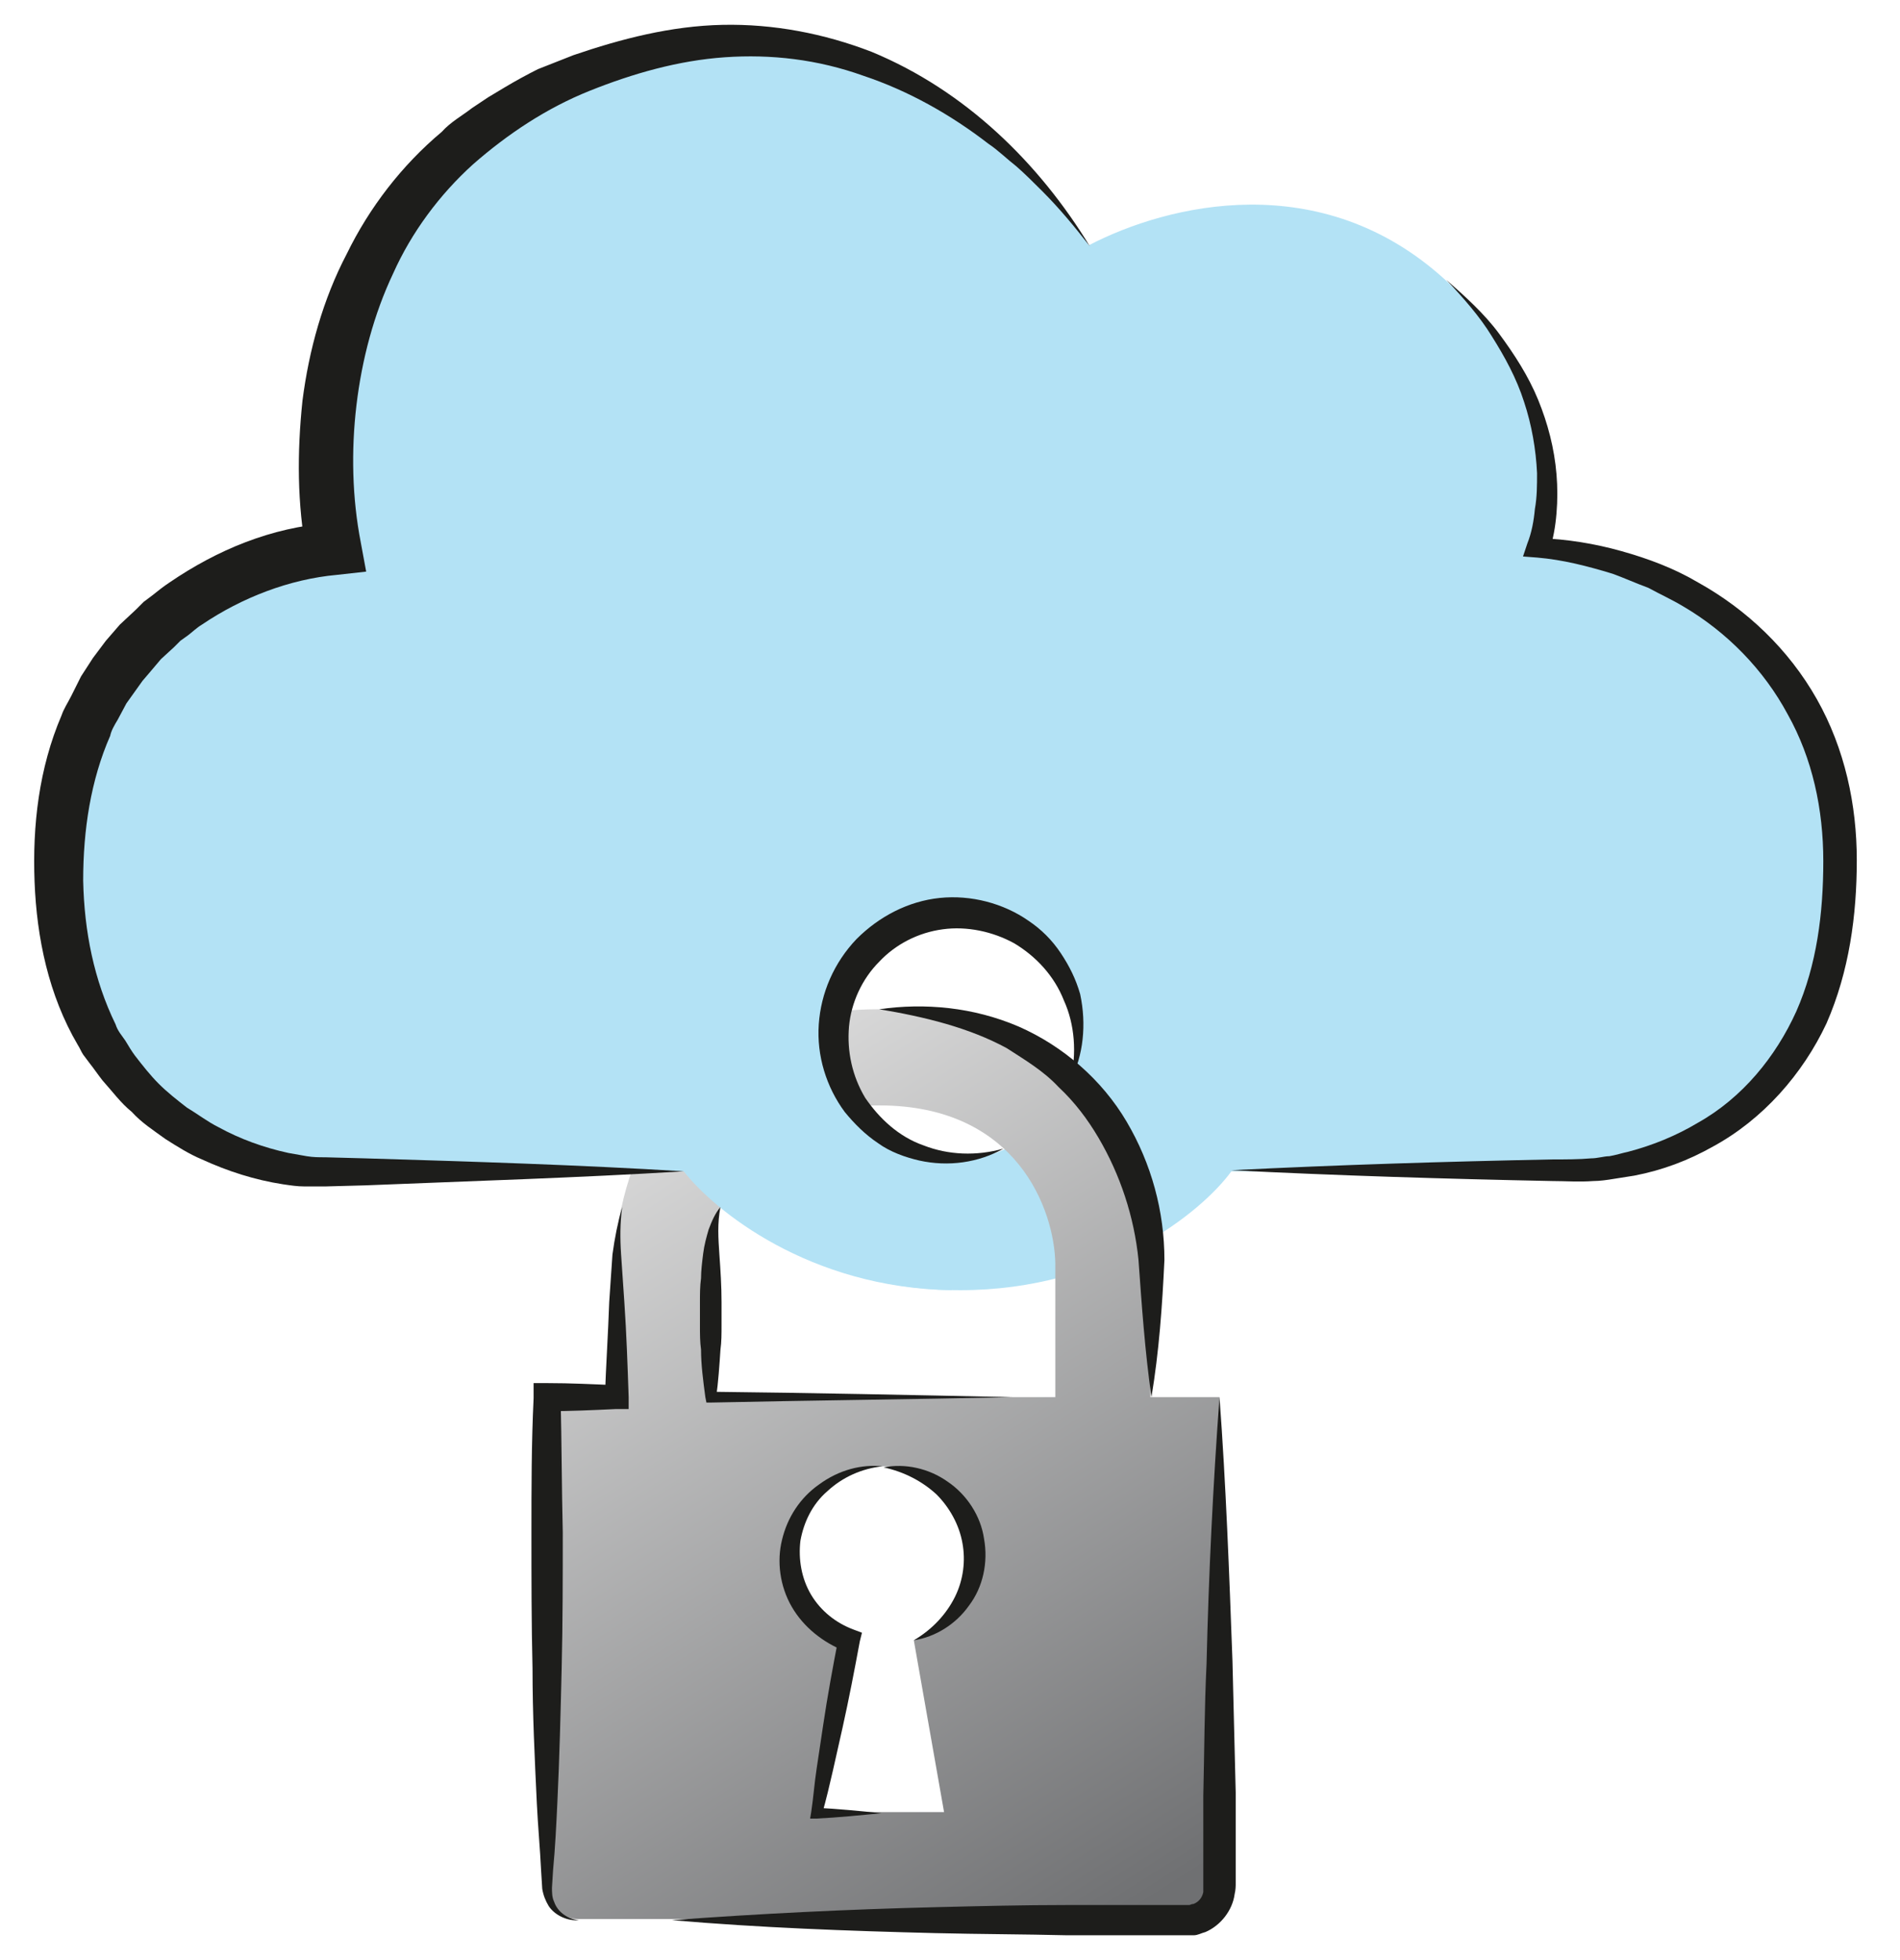 <svg xmlns="http://www.w3.org/2000/svg" xmlns:xlink="http://www.w3.org/1999/xlink" id="Layer_1" x="0px" y="0px" viewBox="0 0 175.9 181.4" style="enable-background:new 0 0 175.9 181.4;" xml:space="preserve">
<style type="text/css">
	.st0{fill:#F1F2F8;}
	.st1{fill:#DBDBDB;}
	.st2{fill:none;stroke:#000000;stroke-width:3;stroke-linecap:round;stroke-linejoin:round;}
	.st3{fill:#E52442;}
	.st4{fill:none;stroke:#FFFFFF;stroke-width:6;stroke-miterlimit:10;}
	.st5{fill:#1D1D1B;}
	.st6{fill-rule:evenodd;clip-rule:evenodd;fill:#B3E2F5;}
	.st7{fill-rule:evenodd;clip-rule:evenodd;fill:url(#SVGID_1_);}
	.st8{fill:none;stroke:#F1F2F8;stroke-width:6;stroke-linecap:round;stroke-linejoin:round;stroke-dasharray:12,18;}
	.st9{fill:#C9C9C9;}
	.st10{fill:#FAFEF6;}
	.st11{fill:url(#SVGID_00000043438737851461130790000005103372271400612749_);}
	.st12{fill:#F70A43;}
	.st13{fill:#CF0838;}
	.st14{fill:#A8072E;}
</style>
<g>
	<path class="st6" d="M63.3,108.4H29.5c-8-0.2-24.1-6.2-24.1-28.1c0-21.9,17-28.8,25.5-29.5c-2.2-11-0.6-35.3,23.7-44.4   c24.4-9.1,40,7.1,46.2,16.3c7.3-3.8,21.5-7.3,33,3.2c11.3,10.3,9.7,21.4,8.6,24.9c9.3,0.5,28,7,28,29.5c0,22.5-16.3,28.1-24.4,28.1   h-32c-2.7,3.7-11.5,11-25.1,11S66.2,112,63.3,108.4z M88.5,107.3c6.3,0,11.3-5.1,11.3-11.4c0-6.3-5.1-11.4-11.3-11.4   c-6.3,0-11.3,5.1-11.3,11.4C77.1,102.2,82.2,107.3,88.5,107.3z"></path>
	<g>
		<g>
			<path class="st5" d="M133.9,25.9c1.7,1.5,3.5,3.1,4.9,5c1.4,1.9,2.7,3.9,3.6,6.1c0.9,2.2,1.5,4.5,1.7,6.9c0.1,1.2,0.1,2.4,0,3.6     c-0.1,1.2-0.3,2.4-0.7,3.6l-0.9-1.3c2.6,0.1,5.1,0.5,7.6,1.2c2.5,0.7,4.9,1.6,7.1,2.9c4.5,2.5,8.4,6.2,11,10.8     c2.6,4.6,3.7,9.8,3.7,14.9c0,5.1-0.7,10.3-2.8,15.1c-2.2,4.7-5.9,8.9-10.5,11.4c-2.3,1.3-4.7,2.2-7.3,2.7     c-0.6,0.1-1.3,0.2-1.9,0.3c-0.6,0.1-1.3,0.2-1.9,0.2c-1.3,0.1-2.6,0-3.8,0c-9.9-0.2-19.8-0.5-29.7-1c9.9-0.5,19.8-0.8,29.7-1     c1.2,0,2.5,0,3.6-0.1c0.6,0,1.2-0.2,1.7-0.2c0.6-0.1,1.2-0.3,1.7-0.4c2.3-0.6,4.5-1.5,6.5-2.7c4.1-2.3,7.2-6.1,9.1-10.3     c1.9-4.3,2.5-9.1,2.5-13.9c0-4.8-1-9.5-3.3-13.6c-2.2-4.1-5.6-7.6-9.7-10c-1-0.6-2.1-1.1-3.2-1.7c-1.1-0.4-2.2-0.9-3.3-1.3     c-2.3-0.7-4.6-1.3-7-1.5l-1.3-0.1l0.4-1.2c0.4-1,0.6-2.1,0.7-3.2c0.2-1.1,0.2-2.2,0.2-3.3c-0.1-2.2-0.5-4.5-1.2-6.6     c-0.7-2.2-1.8-4.2-3-6.1C137,29.3,135.5,27.6,133.9,25.9z"></path>
		</g>
	</g>
	
		<linearGradient id="SVGID_1_" gradientUnits="userSpaceOnUse" x1="-179.378" y1="1120.916" x2="-132.52" y2="1046.898" gradientTransform="matrix(1 0 0 -1 234 1226)">
		<stop offset="0" style="stop-color:#DBDBDB"></stop>
		<stop offset="1" style="stop-color:#6F7072"></stop>
	</linearGradient>
	<path class="st7" d="M57,129.3v-12.4c-0.1-7.8,4.6-23.5,24.4-23.5c19.8,0,25,15.6,25.1,23.5v12.4h6.4v45.3c0,1.7-1.3,3-3,3H53.6   c-1.7,0-3-1.3-3-3v-45.3H57z M65.8,129.3h31.9v-12.4c-0.1-4.9-3.5-14.6-16.3-14.6s-15.7,9.7-15.6,14.6V129.3z M78.7,151.7l-3,16   h11.7l-2.8-15.9c3.3-1.1,5.7-4.2,5.7-7.8c0-4.6-3.8-8.3-8.5-8.3l0,0h0c0,0,0,0,0,0c-4.7,0-8.5,3.7-8.5,8.3   C73.2,147.5,75.5,150.5,78.7,151.7z"></path>
	<path class="st6" d="M29.5,108.4h33.8c2.8,3.6,11.6,10.8,24.8,11v-12.1c-6.1-0.2-11-5.2-11-11.4s4.9-11.2,11-11.4v-74   C79,4.6,69.4,0.8,54.6,6.4c-24.4,9.1-26,33.4-23.7,44.4c-8.5,0.7-25.5,7.6-25.5,29.5S21.5,108.1,29.5,108.4z"></path>
	<g>
		<path class="st5" d="M63.3,108.4c-9.8,0.6-19.7,0.9-29.5,1.3l-3.7,0.1c-0.6,0-1.3,0-1.9,0c-0.7,0-1.3-0.1-2-0.2    c-2.6-0.4-5.1-1.2-7.5-2.3c-1.2-0.5-2.3-1.2-3.4-1.9c-1.1-0.8-2.2-1.5-3.1-2.5c-1-0.8-1.8-1.9-2.7-2.9c-0.4-0.5-0.8-1.1-1.2-1.6    l-0.6-0.8c-0.2-0.3-0.3-0.6-0.5-0.9c-2.7-4.6-3.8-9.9-4-15.1c-0.2-5.2,0.4-10.5,2.5-15.4c0.2-0.6,0.6-1.2,0.9-1.8    c0.3-0.6,0.6-1.2,0.9-1.8l1.1-1.7l0.6-0.8l0.6-0.8l1.3-1.5l1.5-1.4c0.2-0.2,0.5-0.5,0.7-0.7l0.8-0.6c0.5-0.4,1-0.8,1.6-1.2    c4.4-3,9.4-5.1,14.9-5.5l-2.2,3c-0.9-4.8-0.9-9.5-0.4-14.3c0.6-4.7,1.9-9.4,4.1-13.6c2.1-4.3,5.1-8.2,8.8-11.3    c0.8-0.9,1.9-1.5,2.8-2.2l1.5-1c0.5-0.3,1-0.6,1.5-0.9c1-0.6,2.1-1.2,3.1-1.7l3.3-1.3c4.4-1.5,9-2.7,13.8-2.8    c4.7-0.1,9.4,0.8,13.8,2.5c8.7,3.6,15.5,10.3,20.2,18c-1.4-1.8-2.8-3.5-4.4-5.1c-0.8-0.8-1.6-1.6-2.4-2.3    c-0.9-0.7-1.7-1.5-2.6-2.1c-3.5-2.7-7.4-4.9-11.6-6.3C75.7,5.5,71.4,5,67.1,5.3c-4.3,0.3-8.5,1.5-12.5,3.1c-4,1.6-7.6,4-10.8,6.8    c-3.1,2.8-5.7,6.3-7.4,10.1c-1.8,3.8-2.9,8-3.4,12.2c-0.5,4.2-0.4,8.6,0.4,12.7l0.5,2.7l-2.7,0.3c-4.4,0.4-8.8,2.1-12.5,4.6    c-0.5,0.3-0.9,0.7-1.3,1l-0.7,0.5c-0.2,0.2-0.4,0.4-0.6,0.6l-1.2,1.1l-1.1,1.3L13.2,63l-0.5,0.7l-1,1.4l-0.8,1.5    c-0.3,0.5-0.6,1-0.7,1.5c-1.8,4.1-2.5,8.7-2.5,13.4c0.1,4.7,1,9.2,3,13.3c0.1,0.3,0.2,0.5,0.4,0.8l0.5,0.7c0.3,0.5,0.6,1,0.9,1.4    c0.7,0.9,1.4,1.8,2.2,2.6c0.8,0.8,1.7,1.5,2.6,2.2c1,0.6,1.9,1.3,2.9,1.8c2,1.1,4.2,1.9,6.5,2.4c0.6,0.1,1.1,0.2,1.7,0.3    c0.6,0.1,1.1,0.1,1.7,0.1l3.7,0.1C43.7,107.5,53.5,107.8,63.3,108.4z"></path>
	</g>
	<g>
		<path class="st5" d="M99.1,100c0.6-2.5,0.4-5.2-0.6-7.4c-0.9-2.3-2.6-4.1-4.6-5.3c-2-1.1-4.4-1.6-6.6-1.3c-2.3,0.3-4.4,1.4-5.9,3    c-1.6,1.6-2.6,3.8-2.8,6c-0.2,2.3,0.3,4.6,1.5,6.6c1.3,1.9,3.1,3.6,5.4,4.4c2.3,0.9,4.9,1,7.4,0.3c-2.3,1.3-5.1,1.7-7.8,1.1    c-1.3-0.3-2.7-0.8-3.8-1.6c-1.2-0.8-2.2-1.8-3.1-2.9c-1.7-2.3-2.6-5.2-2.4-8.1c0.2-2.9,1.4-5.7,3.5-7.9c2.1-2.1,4.8-3.5,7.7-3.8    c2.9-0.3,5.9,0.5,8.2,2.1c1.2,0.8,2.2,1.8,3,3c0.8,1.2,1.4,2.4,1.8,3.8C100.6,94.8,100.3,97.7,99.1,100z"></path>
	</g>
	<g>
		<path class="st5" d="M112.9,129.3c0.6,8.1,0.9,16.3,1.2,24.4c0.1,4.1,0.2,8.1,0.3,12.2l0,6.1l0,1.5l0,0.8c0,0.2,0,0.6-0.1,1    c-0.2,1.5-1.3,2.9-2.7,3.5c-0.4,0.1-0.7,0.3-1.1,0.3c-0.2,0-0.4,0-0.6,0l-0.4,0l-1.5,0l-3.1,0l-6.1,0c-4.1-0.1-8.1-0.1-12.2-0.2    c-8.1-0.2-16.3-0.5-24.4-1.2c8.1-0.6,16.3-1,24.4-1.2c4.1-0.1,8.1-0.2,12.2-0.2l6.1,0l3.1,0l1.5,0l0.4,0c0.1,0,0.1,0,0.2,0    c0.1,0,0.2-0.1,0.4-0.1c0.5-0.2,0.8-0.6,0.9-1.1c0-0.1,0-0.8,0-1.3l0-1.5l0-6.1c0.1-4.1,0.1-8.1,0.3-12.2    C111.9,145.6,112.3,137.5,112.9,129.3z"></path>
	</g>
	<g>
		<path class="st5" d="M81.4,93.4c4.2-0.6,8.7-0.2,12.9,1.6c4.1,1.8,7.7,4.9,10,8.8c2.3,3.9,3.5,8.3,3.5,12.8    c-0.2,4.3-0.5,8.5-1.2,12.7c-0.6-4.2-0.9-8.5-1.2-12.7c-0.4-4-1.7-7.9-3.7-11.3c-1-1.7-2.2-3.3-3.7-4.7c-1.4-1.5-3.1-2.5-4.8-3.6    C89.7,95.1,85.6,94.1,81.4,93.4z"></path>
	</g>
	<g>
		<path class="st5" d="M66.7,111.7c-0.3,1.5-0.2,2.9-0.1,4.4c0.1,1.4,0.2,2.9,0.2,4.4c0,0.7,0,1.5,0,2.2c0,0.7,0,1.5-0.1,2.2    c-0.1,1.5-0.2,3-0.4,4.4l-0.5-0.5c9.3,0.1,18.6,0.3,27.9,0.5c-9.3,0.2-18.6,0.3-27.9,0.5l-0.4,0l-0.1-0.5c-0.2-1.5-0.4-3-0.4-4.4    c-0.1-0.7-0.1-1.5-0.1-2.2c0-0.7,0-1.5,0-2.2c0-0.7,0-1.5,0.1-2.2c0-0.7,0.1-1.5,0.2-2.3c0.1-0.8,0.3-1.5,0.5-2.2    C65.9,113,66.2,112.3,66.7,111.7z"></path>
	</g>
	<g>
		<path class="st5" d="M53.6,177.7c-1,0.1-2.2-0.4-2.8-1.3c-0.3-0.5-0.5-1-0.6-1.6l-0.1-1.6c-0.1-2.1-0.3-4.2-0.4-6.3    c-0.2-4.2-0.4-8.3-0.4-12.5c-0.1-4.2-0.1-8.3-0.1-12.5c0-4.2,0-8.3,0.2-12.5l0-1.4l1.3,0c2.1,0,4.2,0.1,6.4,0.2l-1.1,1.1    c0.1-2.9,0.3-5.9,0.4-8.8c0.1-1.5,0.2-2.9,0.3-4.4c0.2-1.5,0.5-3,0.9-4.4c-0.2,1.5-0.2,2.9-0.1,4.4l0.3,4.4    c0.2,2.9,0.3,5.9,0.4,8.8l0,1.1l-1.2,0c-2.1,0.1-4.2,0.2-6.4,0.2l1.3-1.3c0.1,4.2,0.1,8.3,0.2,12.5c0,4.2,0,8.3-0.1,12.5    c-0.1,4.2-0.2,8.3-0.4,12.5c-0.1,2.1-0.2,4.2-0.4,6.3l-0.1,1.6c0,0.4,0,0.9,0.2,1.3C51.6,176.9,52.5,177.6,53.6,177.7z"></path>
	</g>
	<g>
		<path class="st5" d="M84.6,151.8c1.7-1,3-2.4,3.8-4c0.8-1.6,1-3.4,0.7-5c-0.3-1.7-1.2-3.3-2.4-4.5c-1.3-1.2-3-2.1-4.9-2.5    c2-0.4,4.2,0.1,5.9,1.3c1.8,1.2,3.1,3.2,3.4,5.3c0.4,2.2-0.1,4.5-1.4,6.2C88.5,150.3,86.6,151.5,84.6,151.8z"></path>
	</g>
	<g>
		<path class="st5" d="M81.7,135.7c-1.9,0.2-3.7,1-5.1,2.3c-1.4,1.2-2.2,2.9-2.5,4.6c-0.2,1.7,0.1,3.5,1,5c0.9,1.5,2.3,2.6,3.9,3.2    l0.8,0.3l-0.2,0.8c-0.5,2.7-1,5.3-1.6,8c-0.3,1.3-0.6,2.7-0.9,4c-0.3,1.3-0.6,2.6-1,4l-0.5-0.6c2,0.1,4,0.3,6,0.5    c-2,0.2-4,0.4-6,0.5l-0.6,0l0.1-0.6c0.2-1.3,0.3-2.7,0.5-4c0.2-1.3,0.4-2.7,0.6-4c0.4-2.7,0.9-5.4,1.4-8l0.6,1.1    c-2-0.8-3.8-2.2-4.9-4.1c-1.1-1.9-1.4-4.2-0.9-6.2c0.5-2.1,1.7-3.9,3.4-5.1C77.7,136,79.8,135.5,81.7,135.7z"></path>
	</g>
</g>
</svg>